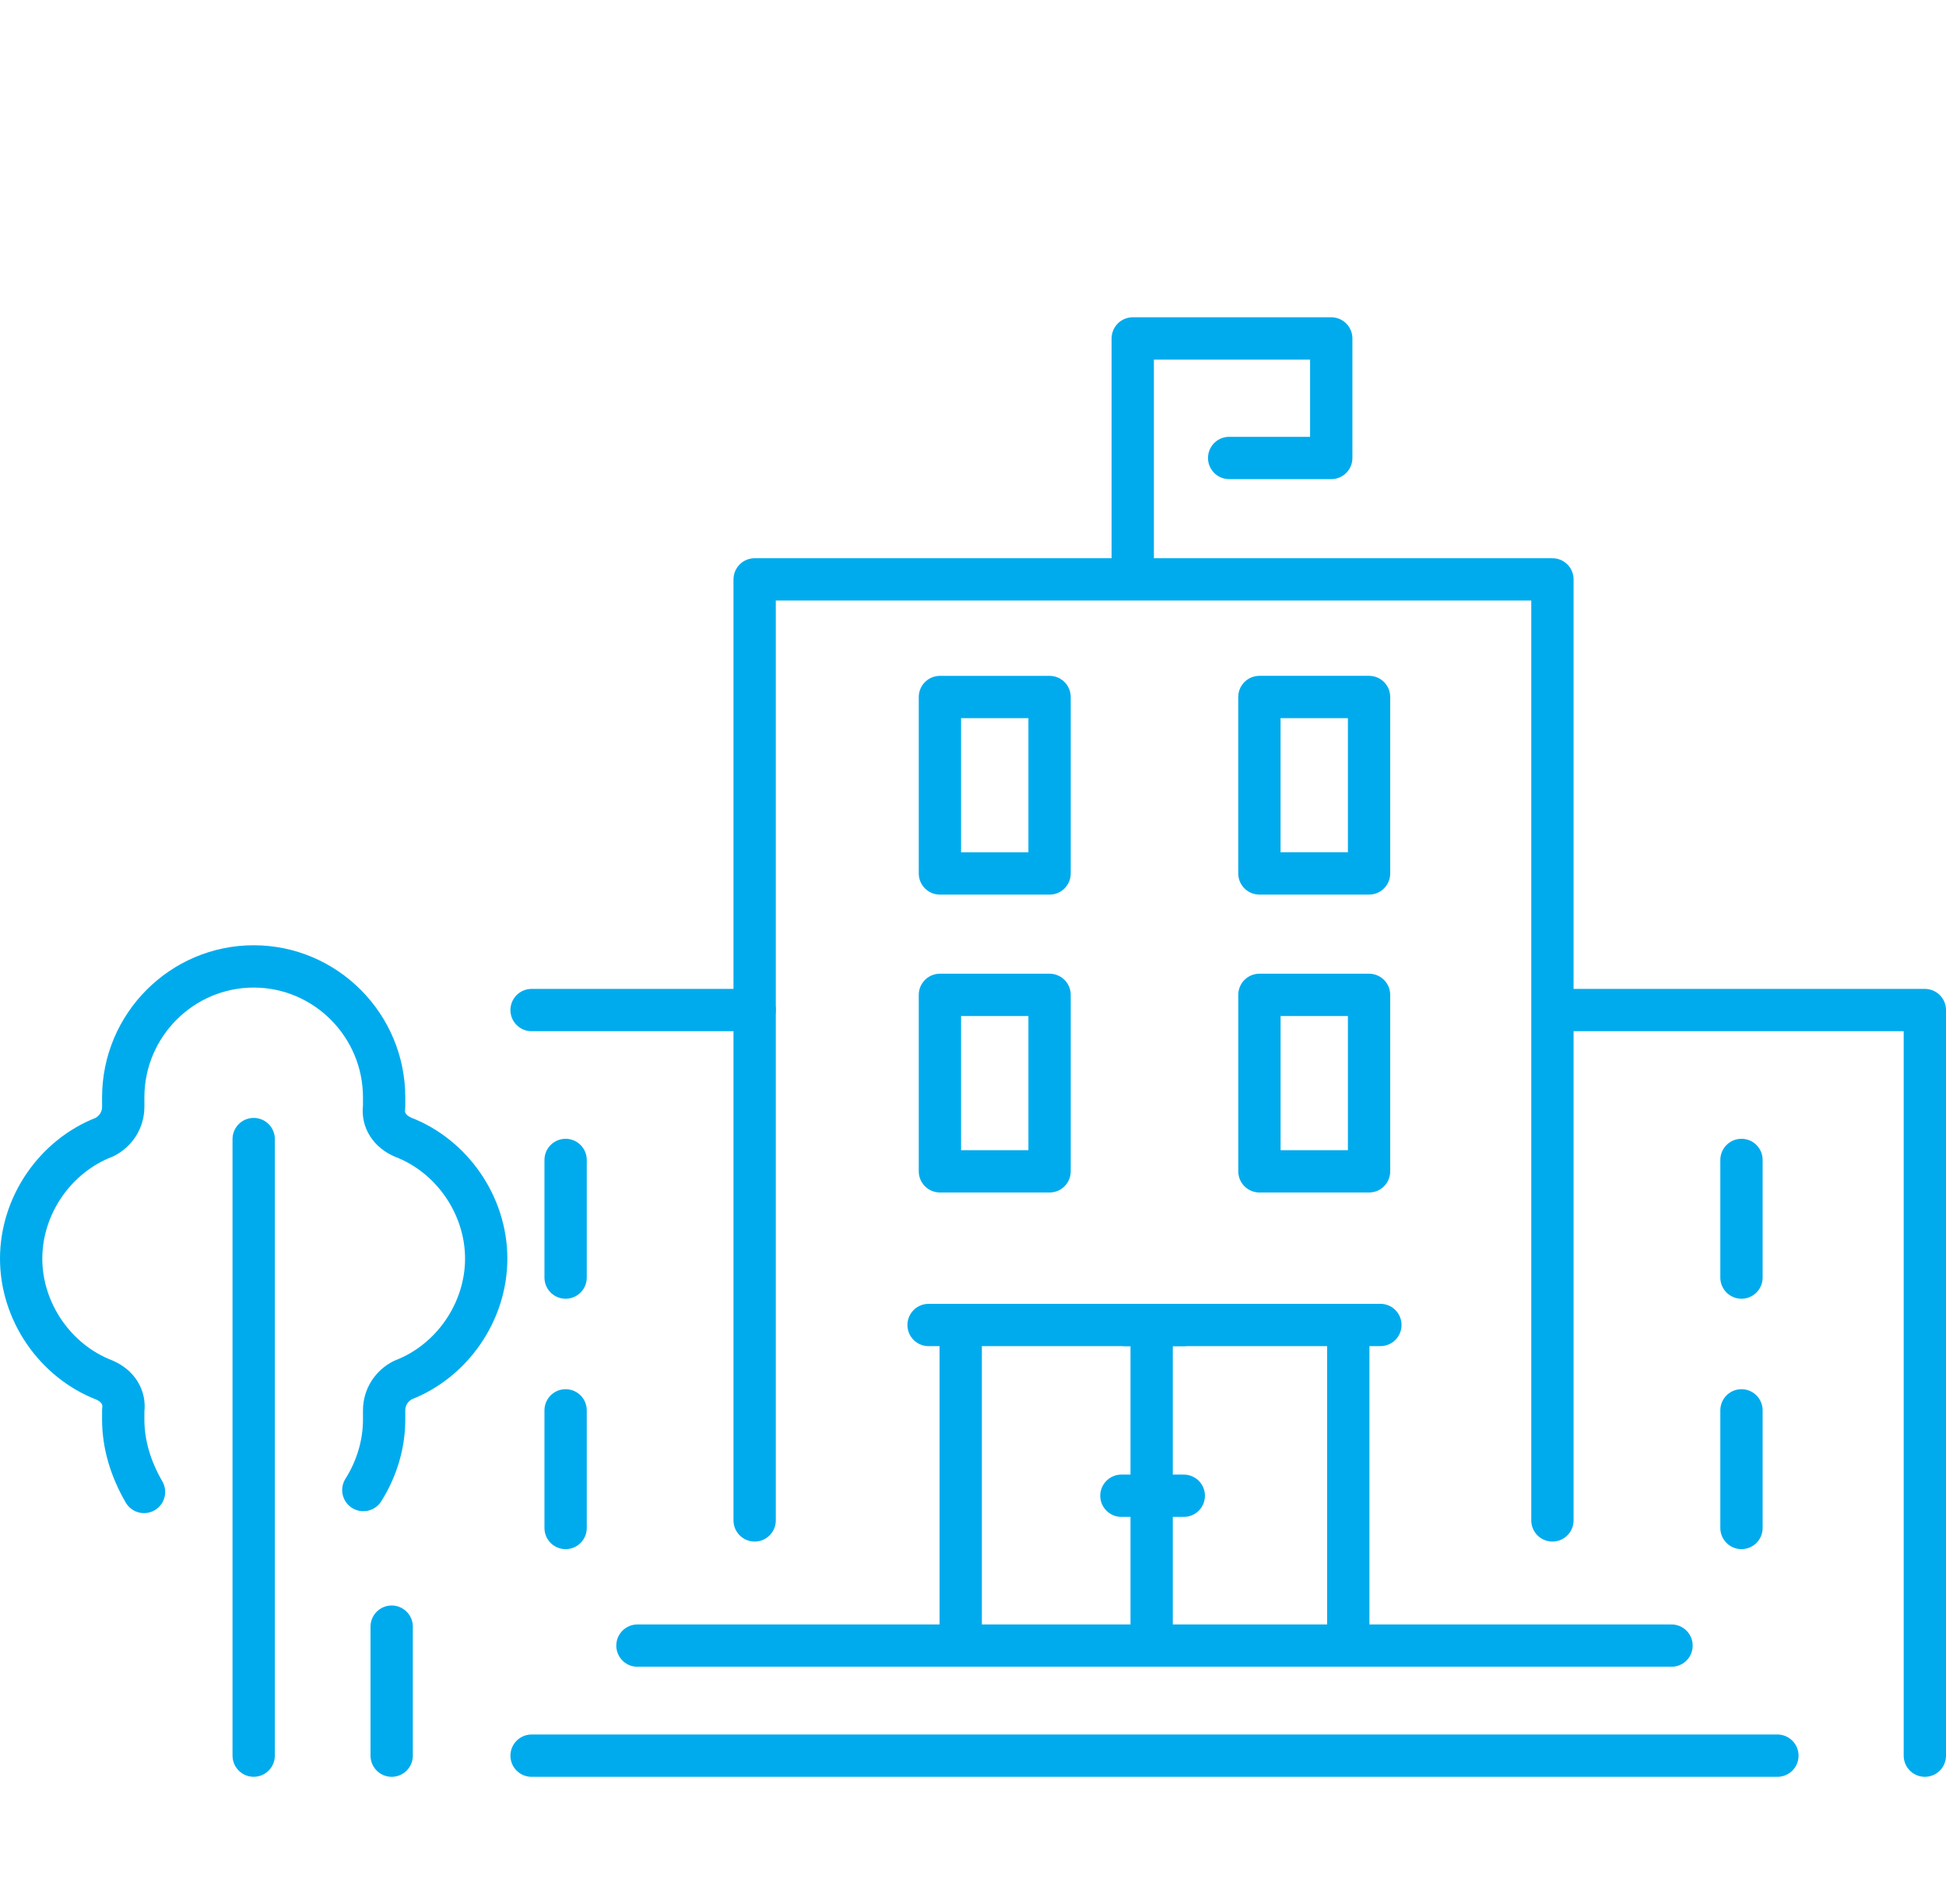 <svg width="92" height="90" viewBox="0 0 92 90" fill="none" xmlns="http://www.w3.org/2000/svg">
<path d="M73.751 47.751H91V83" stroke="#00ABED" stroke-width="2" stroke-miterlimit="10" stroke-linecap="round" stroke-linejoin="round"/>
<path d="M18.517 76.901V83" stroke="#00ABED" stroke-width="2" stroke-miterlimit="10" stroke-linecap="round" stroke-linejoin="round"/>
<path d="M35.677 47.751H25.131" stroke="#00ABED" stroke-width="2" stroke-miterlimit="10" stroke-linecap="round" stroke-linejoin="round"/>
<path d="M79.024 77.797H30.136" stroke="#00ABED" stroke-width="2" stroke-miterlimit="10" stroke-linecap="round" stroke-linejoin="round"/>
<path d="M84.029 83H25.131" stroke="#00ABED" stroke-width="2" stroke-miterlimit="10" stroke-linecap="round" stroke-linejoin="round"/>
<path d="M73.393 71.878V27.391H35.677V71.878" stroke="#00ABED" stroke-width="2" stroke-miterlimit="10" stroke-linecap="round" stroke-linejoin="round"/>
<path d="M82.331 54.837V60.398" stroke="#00ABED" stroke-width="2" stroke-miterlimit="10" stroke-linecap="round" stroke-linejoin="round"/>
<path d="M82.331 66.675V72.236" stroke="#00ABED" stroke-width="2" stroke-miterlimit="10" stroke-linecap="round" stroke-linejoin="round"/>
<path d="M26.74 54.837V60.398" stroke="#00ABED" stroke-width="2" stroke-miterlimit="10" stroke-linecap="round" stroke-linejoin="round"/>
<path d="M26.74 66.675V72.236" stroke="#00ABED" stroke-width="2" stroke-miterlimit="10" stroke-linecap="round" stroke-linejoin="round"/>
<path d="M11.993 53.85V82.999" stroke="#00ABED" stroke-width="2" stroke-miterlimit="10" stroke-linecap="round" stroke-linejoin="round"/>
<path d="M17.177 70.443C17.802 69.456 18.16 68.29 18.16 67.124C18.16 66.945 18.16 66.855 18.16 66.676C18.16 66.048 18.517 65.51 19.054 65.241C21.377 64.344 22.986 62.012 22.986 59.501C22.986 56.989 21.377 54.657 19.054 53.76C18.428 53.491 18.07 52.953 18.16 52.325C18.16 52.146 18.16 52.056 18.16 51.877C18.16 48.468 15.389 45.688 11.993 45.688C8.597 45.688 5.826 48.468 5.826 51.877C5.826 52.056 5.826 52.146 5.826 52.325C5.826 52.953 5.469 53.491 4.932 53.76C2.609 54.657 1 56.989 1 59.501C1 62.012 2.609 64.344 4.932 65.241C5.558 65.51 5.916 66.048 5.826 66.676C5.826 66.855 5.826 66.945 5.826 67.124C5.826 68.29 6.184 69.456 6.809 70.533" stroke="#00ABED" stroke-width="2" stroke-miterlimit="10" stroke-linecap="round" stroke-linejoin="round"/>
<path d="M49.62 32.952H44.436V41.293H49.62V32.952Z" stroke="#00ABED" stroke-width="2" stroke-miterlimit="10" stroke-linecap="round" stroke-linejoin="round"/>
<path d="M64.724 32.951H59.54V41.292H64.724V32.951Z" stroke="#00ABED" stroke-width="2" stroke-miterlimit="10" stroke-linecap="round" stroke-linejoin="round"/>
<path d="M49.62 47.033H44.436V55.375H49.62V47.033Z" stroke="#00ABED" stroke-width="2" stroke-miterlimit="10" stroke-linecap="round" stroke-linejoin="round"/>
<path d="M64.724 47.033H59.541V55.375H64.724V47.033Z" stroke="#00ABED" stroke-width="2" stroke-miterlimit="10" stroke-linecap="round" stroke-linejoin="round"/>
<path d="M53.552 27.212V16H62.937V21.651H58.11" stroke="#00ABED" stroke-width="2" stroke-miterlimit="10" stroke-linecap="round" stroke-linejoin="round"/>
<path d="M43.9 62.64H55.965" stroke="#00ABED" stroke-width="2" stroke-miterlimit="10" stroke-linecap="round" stroke-linejoin="round"/>
<path d="M45.419 76.9V62.639" stroke="#00ABED" stroke-width="2" stroke-miterlimit="10" stroke-linecap="round" stroke-linejoin="round"/>
<path d="M54.446 76.9V62.639" stroke="#00ABED" stroke-width="2" stroke-miterlimit="10" stroke-linecap="round" stroke-linejoin="round"/>
<path d="M53.194 62.639H65.26" stroke="#00ABED" stroke-width="2" stroke-miterlimit="10" stroke-linecap="round" stroke-linejoin="round"/>
<path d="M63.741 76.9V62.639" stroke="#00ABED" stroke-width="2" stroke-miterlimit="10" stroke-linecap="round" stroke-linejoin="round"/>
<path d="M53.016 70.712H55.965" stroke="#00ABED" stroke-width="2" stroke-miterlimit="10" stroke-linecap="round" stroke-linejoin="round"/>
</svg>
